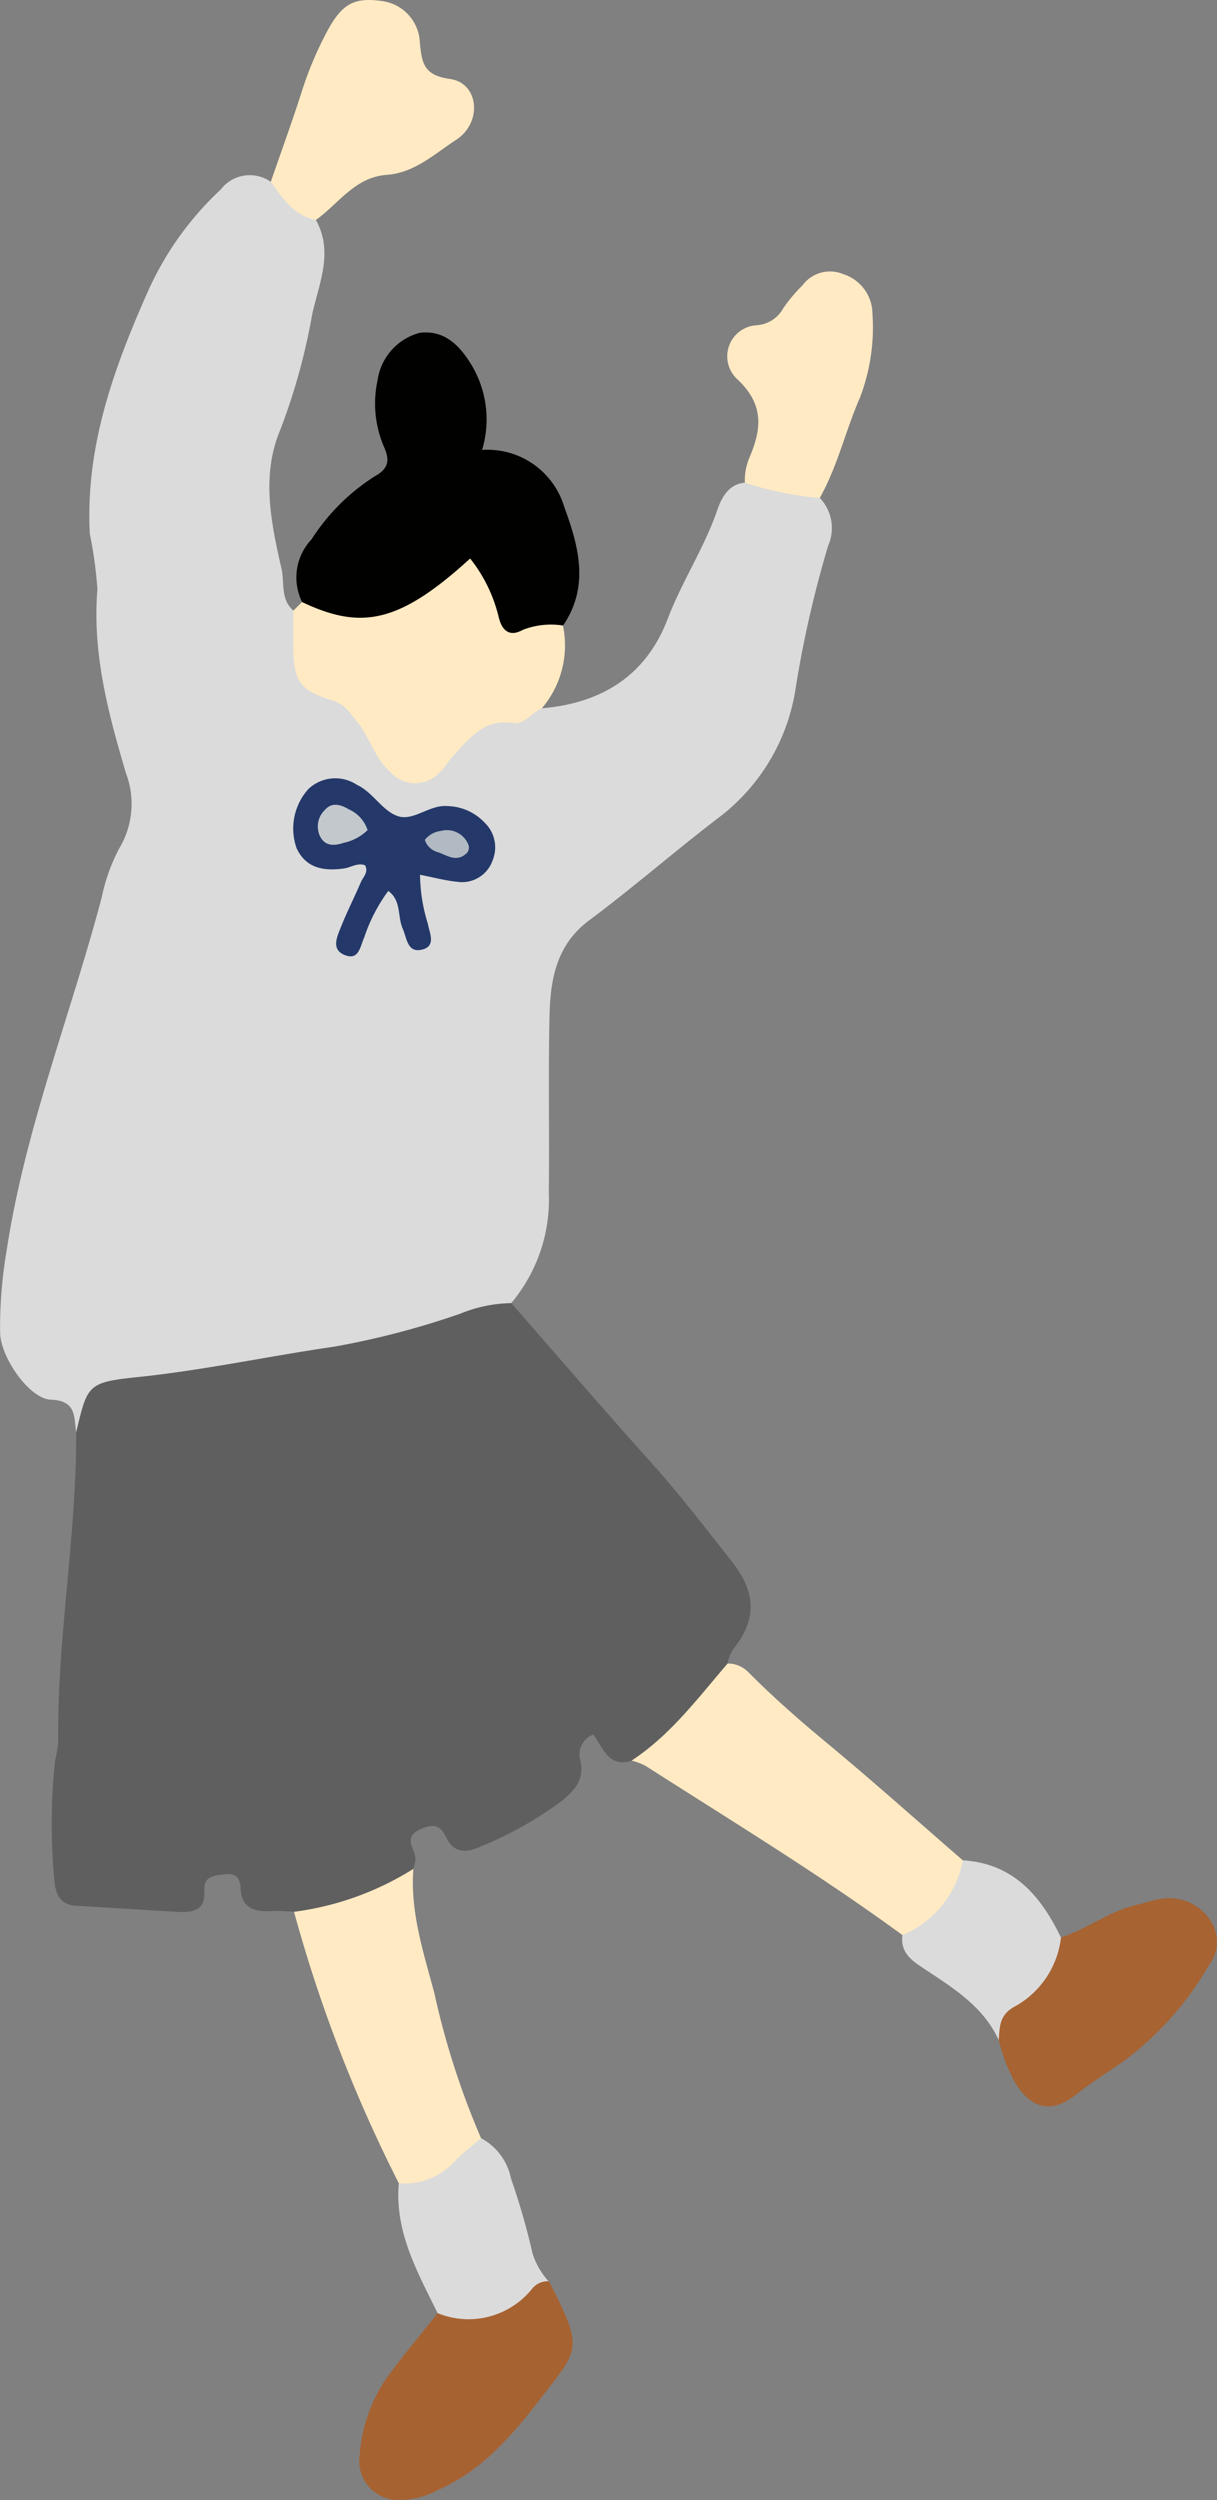 <svg id="グループ_11" data-name="グループ 11" xmlns="http://www.w3.org/2000/svg" xmlns:xlink="http://www.w3.org/1999/xlink" width="68.384" height="140.384" viewBox="0 0 68.384 140.384">
  <rect x="0" y="0" width="68.384" height="140.384" fill="#808080" stroke="none"/>
  <defs>
    <clipPath id="clip-path">
      <rect id="長方形_7" data-name="長方形 7" width="68.384" height="140.384" fill="none"/>
    </clipPath>
  </defs>
  <g id="グループ_10" data-name="グループ 10" clip-path="url(#clip-path)">
    <path id="パス_253" data-name="パス 253" d="M30.454,41.1c3.345-.283,5.851-1.827,7.064-5.021.8-2.1,2.052-3.976,2.786-6.106.224-.648.608-1.46,1.549-1.541a4.706,4.706,0,0,1,4.215.859,2.447,2.447,0,0,1,.469,2.671,61.963,61.963,0,0,0-1.819,7.948A11.205,11.205,0,0,1,40.5,47.151c-2.5,1.9-4.876,3.982-7.4,5.861-1.853,1.381-2.177,3.337-2.223,5.38-.074,3.3,0,6.6-.039,9.9a9.033,9.033,0,0,1-2.105,6.2c-3.276,1.7-6.847,2.4-10.427,3.1A72.7,72.7,0,0,1,7.28,79.224c-1.888.074-1.789,1.957-3,2.522-.129-.863.022-1.768-1.415-1.822C1.653,79.88.05,77.576.007,76.177a25.49,25.49,0,0,1,.362-4.6C1.4,64.751,3.964,58.346,5.715,51.72a10.259,10.259,0,0,1,.993-2.764A4.861,4.861,0,0,0,7.08,44.75c-1-3.368-1.9-6.754-1.606-10.327a23.55,23.55,0,0,0-.428-3.117c-.253-4.851,1.318-9.224,3.238-13.551a17.625,17.625,0,0,1,4.122-5.786,2.052,2.052,0,0,1,2.81-.429,6.43,6.43,0,0,1,2.535,2.144c1.007,1.8.167,3.581-.21,5.3a34.9,34.9,0,0,1-1.778,6.445c-1.095,2.552-.54,5.243.055,7.831.179.776-.07,1.726.669,2.355a1.239,1.239,0,0,1,.447.918,3.611,3.611,0,0,0,2.552,4.04c1.06.386,1.41,1.675,2.029,2.6,1.188,1.774,2.065,1.935,3.434.341A6.9,6.9,0,0,1,30.454,41.1" transform="translate(0 -1.329)" fill="#dbdbdb"/>
    <path id="パス_254" data-name="パス 254" d="M4.675,90.312c.644-2.687.632-2.8,3.545-3.1,3.687-.388,7.3-1.172,10.964-1.7a46.629,46.629,0,0,0,7.086-1.855,7.789,7.789,0,0,1,2.853-.588c2.587,2.954,5.144,5.933,7.77,8.851,1.645,1.828,3.137,3.768,4.654,5.7,1.288,1.638,1.385,3.136.144,4.751a1.994,1.994,0,0,0-.414.943,9.517,9.517,0,0,1-5.394,5.449c-1.3.421-1.613-.757-2.152-1.47A1.194,1.194,0,0,0,33,108.738c.25,1.074-.3,1.681-1.064,2.3a20.989,20.989,0,0,1-4.587,2.566c-.753.346-1.437.317-1.822-.426-.349-.675-.588-.943-1.422-.608-1.1.445-.455,1.052-.366,1.649a1.956,1.956,0,0,1-.116.616,6.551,6.551,0,0,1-6.706,2.411,11.306,11.306,0,0,0-1.255-.043c-.961.065-1.7-.153-1.751-1.283-.027-.642-.317-.857-.934-.779-.581.074-1.15.112-1.1.923.069,1.13-.68,1.233-1.522,1.186-1.891-.107-3.78-.238-5.67-.339-1.069-.057-1.2-.87-1.252-1.629a33.326,33.326,0,0,1,.054-6.514,7.948,7.948,0,0,0,.177-1.035C3.593,101.9,4.7,96.14,4.675,90.312" transform="translate(-0.393 -9.896)" fill="#5f5f5f"/>
    <path id="パス_255" data-name="パス 255" d="M19.226,36.33a3.111,3.111,0,0,1,.527-3.516,11.636,11.636,0,0,1,3.55-3.541c.794-.438.861-.9.518-1.67a6.152,6.152,0,0,1-.356-3.718,3.226,3.226,0,0,1,2.376-2.673c1.4-.165,2.231.721,2.875,1.759a5.942,5.942,0,0,1,.623,4.819,4.5,4.5,0,0,1,4.623,3.22c.8,2.17,1.427,4.446-.073,6.639-2.606,1.3-3.279,1.154-4.4-1.292-.572-1.249-1.127-1.36-2.2-.58-1.907,1.383-3.915,2.561-6.438,1.7-.658-.224-1.4-.306-1.62-1.148" transform="translate(-2.25 -2.525)" fill="#010100"/>
    <path id="パス_256" data-name="パス 256" d="M40.29,111.494c2.187-1.432,3.723-3.508,5.394-5.449a1.6,1.6,0,0,1,1.137.455c1.373,1.387,2.834,2.673,4.339,3.92,2.623,2.171,5.164,4.442,7.738,6.672a3.619,3.619,0,0,1-3.391,4.2c-4.657-3.407-9.589-6.4-14.441-9.507a3.936,3.936,0,0,0-.777-.292" transform="translate(-4.8 -12.635)" fill="#ffeac3"/>
    <path id="パス_257" data-name="パス 257" d="M19.2,38.047c3.318,1.578,5.454,1.2,9.446-2.444a8.429,8.429,0,0,1,1.6,3.271c.157.68.543,1.19,1.354.739a4.342,4.342,0,0,1,2.26-.247,5.436,5.436,0,0,1-1.184,4.647c-.575.233-.965.936-1.648.828-1.6-.254-2.406.862-3.313,1.817-.287.3-.488.691-.794.97a1.864,1.864,0,0,1-2.783-.063c-.867-.768-1.124-1.919-1.837-2.788-.4-.483-.662-.971-1.359-1.187C19.062,43,18.737,42.5,18.712,40.627c-.009-.7,0-1.4.005-2.1l.488-.483" transform="translate(-2.229 -4.242)" fill="#ffeac3"/>
    <path id="パス_258" data-name="パス 258" d="M18.756,121.545a16.629,16.629,0,0,0,6.707-2.411c-.187,2.421.567,4.682,1.177,6.971a44.758,44.758,0,0,0,2.625,8.149c-1.309,2.426-2.634,3.153-4.619,2.535a80.32,80.32,0,0,1-5.889-15.244" transform="translate(-2.235 -14.194)" fill="#ffeac3"/>
    <path id="パス_259" data-name="パス 259" d="M33.554,145.39a1.8,1.8,0,0,1,.116.176c1.858,3.66,1.582,3.641-.545,6.391-1.578,2.04-3.276,4.062-5.768,5.144a4.5,4.5,0,0,1-2.214.568,2.176,2.176,0,0,1-2.2-2.515,8.723,8.723,0,0,1,1.763-4.674c.846-1.121,1.746-2.2,2.621-3.3,1.9-.245,3.8-.455,5.29-1.88a.7.7,0,0,1,.941.089" transform="translate(-2.732 -17.295)" fill="#a76232"/>
    <path id="パス_260" data-name="パス 260" d="M67.188,123.211c1.465-.474,2.7-1.478,4.221-1.826.476-.109.942-.282,1.423-.351a2.77,2.77,0,0,1,2.735,1.193,2.163,2.163,0,0,1-.087,2.57,17.7,17.7,0,0,1-4.865,5.426c-.865.588-1.742,1.149-2.567,1.8-1.394,1.109-2.535.826-3.468-.708a9.9,9.9,0,0,1-.89-2.344,1.911,1.911,0,0,1,.888-2.512c1.275-.749,1.533-2.333,2.61-3.252" transform="translate(-7.57 -14.417)" fill="#a76332"/>
    <path id="パス_261" data-name="パス 261" d="M19.809,12.354c-1.241-.247-1.865-1.224-2.535-2.145.566-1.636,1.159-3.264,1.692-4.912a19.974,19.974,0,0,1,1.547-3.671C21.329.172,22.012-.167,23.6.069a2.453,2.453,0,0,1,2.052,2.34c.108,1.172.241,1.823,1.7,2.027,1.608.225,1.839,2.441.33,3.42-1.2.781-2.329,1.852-3.892,1.962-1.789.127-2.7,1.619-3.986,2.537" transform="translate(-2.058 0)" fill="#ffeac3"/>
    <path id="パス_262" data-name="パス 262" d="M51.593,30.023a18.5,18.5,0,0,1-4.215-.859,3.325,3.325,0,0,1,.268-1.433c.676-1.582.818-2.95-.671-4.356a1.748,1.748,0,0,1,1.076-3.051,1.847,1.847,0,0,0,1.491-.963A9.025,9.025,0,0,1,50.62,18.08a1.92,1.92,0,0,1,2.277-.63,2.355,2.355,0,0,1,1.652,2.219,11.1,11.1,0,0,1-.7,4.716c-.81,1.846-1.258,3.854-2.259,5.637" transform="translate(-5.525 -2.061)" fill="#ffeac3"/>
    <path id="パス_263" data-name="パス 263" d="M33.849,144.335a1.115,1.115,0,0,0-.912.409,4.586,4.586,0,0,1-5.319,1.382c-1.136-2.308-2.42-4.573-2.182-7.291a3.823,3.823,0,0,0,3.2-1.293c.436-.45.943-.831,1.419-1.243a3.3,3.3,0,0,1,1.685,2.269,39.385,39.385,0,0,1,1.208,4.191,4.187,4.187,0,0,0,.9,1.576" transform="translate(-3.027 -16.239)" fill="#dbdbdb"/>
    <path id="パス_264" data-name="パス 264" d="M66.475,122.923a5.083,5.083,0,0,1-2.58,3.866c-.9.476-.86,1.15-.918,1.9-.848-1.867-2.519-2.906-4.124-3.967-.755-.5-1.411-.917-1.289-1.934a5.653,5.653,0,0,0,3.391-4.2c2.842.174,4.388,1.993,5.519,4.339" transform="translate(-6.857 -14.129)" fill="#dbdbdb"/>
    <path id="パス_265" data-name="パス 265" d="M24.037,55.948a9.48,9.48,0,0,0-1.346,2.608c-.223.485-.289,1.279-1.051,1-.838-.3-.475-1.041-.248-1.607.337-.845.752-1.66,1.112-2.5.128-.3.451-.559.233-.951-.427-.156-.79.127-1.186.182-1.36.19-2.2-.159-2.658-1.139a3.314,3.314,0,0,1,.667-3.327,2.2,2.2,0,0,1,2.722-.233c.918.428,1.427,1.476,2.313,1.763s1.768-.666,2.8-.568a2.957,2.957,0,0,1,2.05.916,1.923,1.923,0,0,1,.462,2.133,1.815,1.815,0,0,1-2,1.2c-.671-.067-1.332-.247-2.077-.392a9.416,9.416,0,0,0,.438,2.746c.086.506.472,1.231-.28,1.444-.875.248-.893-.623-1.135-1.172-.3-.683-.063-1.572-.81-2.111" transform="translate(-2.227 -5.913)" fill="#243969"/>
    <path id="パス_266" data-name="パス 266" d="M23.071,52.723a2.762,2.762,0,0,1-1.347.717c-.475.154-.991.218-1.3-.316a1.285,1.285,0,0,1,.262-1.548c.383-.438.9-.281,1.343-.011a1.91,1.91,0,0,1,1.04,1.157" transform="translate(-2.415 -6.112)" fill="#c3c8cd"/>
    <path id="パス_267" data-name="パス 267" d="M27.1,53.468a1.343,1.343,0,0,1,.891-.5,1.3,1.3,0,0,1,1.549.753.456.456,0,0,1-.161.558c-.549.446-1.053.042-1.562-.124a1.049,1.049,0,0,1-.718-.691" transform="translate(-3.229 -6.308)" fill="#b1b9c3"/>
  </g>
</svg>
